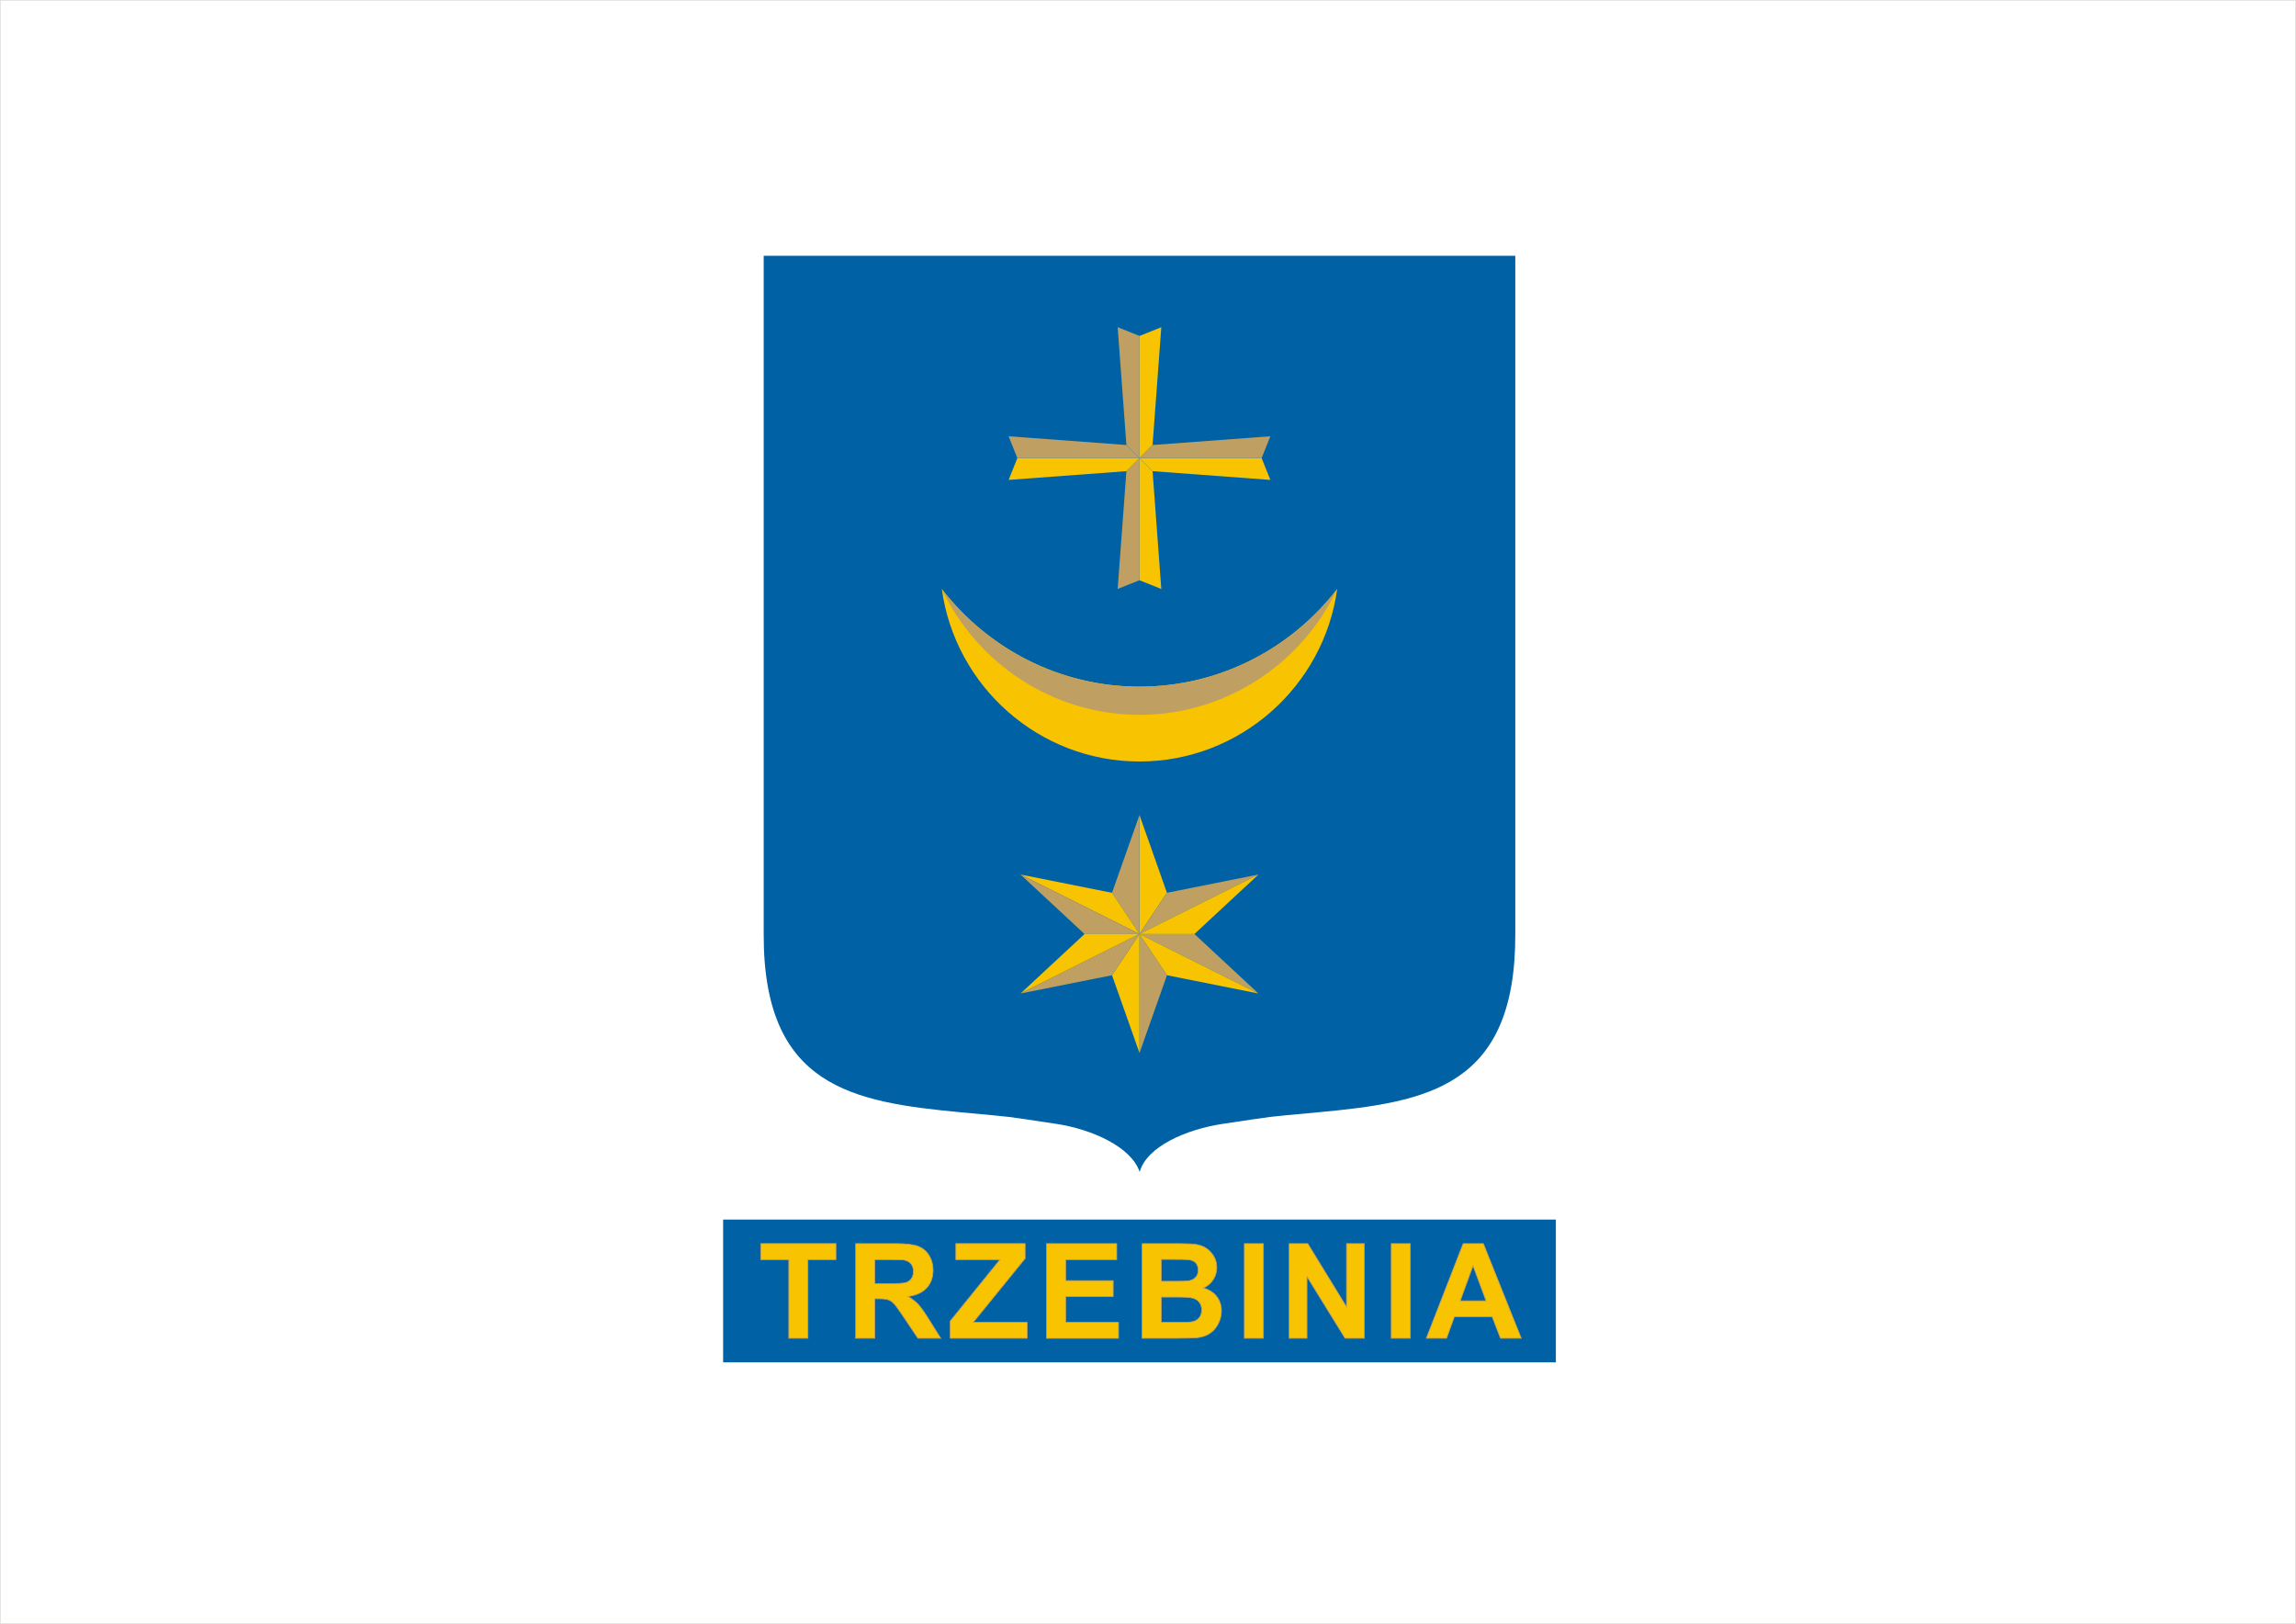 <?xml version="1.0" encoding="UTF-8" standalone="no"?>
<!-- Creator: CorelDRAW -->

<svg
   xmlns:dc="http://purl.org/dc/elements/1.1/"
   xmlns:cc="http://creativecommons.org/ns#"
   xmlns:rdf="http://www.w3.org/1999/02/22-rdf-syntax-ns#"
   xmlns:svg="http://www.w3.org/2000/svg"
   xmlns="http://www.w3.org/2000/svg"
   xmlns:sodipodi="http://sodipodi.sourceforge.net/DTD/sodipodi-0.dtd"
   xmlns:inkscape="http://www.inkscape.org/namespaces/inkscape"
   xml:space="preserve"
   width="844.831"
   height="597.434"
   style="fill-rule:evenodd"
   viewBox="0 0 238.43 168.609"
   id="svg2"
   version="1.1"
   inkscape:version="0.48.5 r10040"
   sodipodi:docname="FLAGA TRZEBINI_svg.svg"><sodipodi:namedview
   pagecolor="#ffffff"
   bordercolor="#666666"
   borderopacity="1"
   objecttolerance="10"
   gridtolerance="10"
   guidetolerance="10"
   inkscape:pageopacity="0"
   inkscape:pageshadow="2"
   inkscape:window-width="1366"
   inkscape:window-height="706"
   id="namedview38"
   showgrid="false"
   fit-margin-top="0"
   fit-margin-left="0"
   fit-margin-right="0"
   fit-margin-bottom="0"
   inkscape:zoom="0.63432805"
   inkscape:cx="437.88573"
   inkscape:cy="299.09917"
   inkscape:window-x="-8"
   inkscape:window-y="-8"
   inkscape:window-maximized="1"
   inkscape:current-layer="svg2" />
 <defs
   id="defs4">
  <style
   type="text/css"
   id="style6">
   
    .str1 {stroke:#C0A062;stroke-width:0.076}
    .str0 {stroke:#DEDEDD;stroke-width:0.076}
    .fil0 {fill:none}
    .fil3 {fill:#C0A062}
    .fil2 {fill:#F8C300}
    .fil1 {fill:#0061A5}
    .fil4 {fill:#F8C300;fill-rule:nonzero}
   
  </style>
 </defs>
 <g
   id="Warstwa_x0020_1"
   transform="translate(-29.285,-20.696)">
  <rect
   class="fil0 str0"
   x="29.323"
   y="20.734"
   width="238.354"
   height="168.533"
   id="rect10"
   style="fill:none;stroke:#dededd;stroke-width:0.076" />
  <g
   id="_155506144">
   <path
   id="_155551984"
   class="fil1"
   d="m 108.591,47.257 78.05,0 0,70.416 c 0.048,15.886 -9.094,17.451 -20.494,18.514 -5.952,0.555 -3.917,0.313 -9.883,1.199 -3.794,0.564 -7.9,2.359 -8.63,4.994 -0.867,-2.614 -4.987,-4.443 -8.665,-4.994 -5.919,-0.886 -3.931,-0.638 -9.883,-1.199 -11.267,-1.063 -20.543,-2.628 -20.494,-18.514 l 0,-70.416 z"
   inkscape:connector-curvature="0"
   style="fill:#0061a5" />
   <path
   id="_155551600"
   class="fil2"
   d="m 168.146,81.848 c -1.378,10.092 -10.069,17.913 -20.528,17.913 -10.46,0 -19.152,-7.821 -20.53,-17.913 4.742,6.159 12.186,10.143 20.53,10.143 8.344,0 15.786,-3.983 20.528,-10.143 z"
   inkscape:connector-curvature="0"
   style="fill:#f8c300" />
   <path
   id="_155550976"
   class="fil3"
   d="m 168.146,81.848 c -3.629,7.697 -11.481,13.068 -20.528,13.068 -9.047,0 -16.901,-5.371 -20.531,-13.068 4.743,6.147 12.196,10.143 20.531,10.143 8.335,0 15.785,-3.995 20.528,-10.143 z"
   inkscape:connector-curvature="0"
   style="fill:#c0a062" />
   <polygon
   id="_155550368"
   class="fil3"
   points="147.616,117.674 150.469,121.953 147.616,130.028 "
   style="fill:#c0a062" />
   <polygon
   id="_155549760"
   class="fil2"
   points="147.616,117.674 144.763,121.953 147.616,130.028 "
   style="fill:#f8c300" />
   <polygon
   id="_155549152"
   class="fil2"
   points="147.616,117.674 150.469,113.394 147.616,105.32 "
   style="fill:#f8c300" />
   <polygon
   id="_155548544"
   class="fil3"
   points="147.616,117.674 144.763,113.394 147.616,105.32 "
   style="fill:#c0a062" />
   <polygon
   id="_155547936"
   class="fil3"
   points="147.616,117.674 153.322,117.674 159.97,123.851 "
   style="fill:#c0a062" />
   <polygon
   id="_155547328"
   class="fil2"
   points="147.616,117.674 150.47,121.953 159.97,123.851 "
   style="fill:#f8c300" />
   <polygon
   id="_155546720"
   class="fil2"
   points="147.616,117.674 144.763,113.394 135.263,111.497 "
   style="fill:#f8c300" />
   <polygon
   id="_155546112"
   class="fil3"
   points="147.616,117.674 141.91,117.674 135.263,111.497 "
   style="fill:#c0a062" />
   <polygon
   id="_155459488"
   class="fil3"
   points="147.616,117.674 150.47,113.394 159.97,111.497 "
   style="fill:#c0a062" />
   <polygon
   id="_155459104"
   class="fil2"
   points="147.616,117.674 153.322,117.674 159.97,111.497 "
   style="fill:#f8c300" />
   <polygon
   id="_155458496"
   class="fil2"
   points="147.616,117.674 141.91,117.674 135.263,123.851 "
   style="fill:#f8c300" />
   <polygon
   id="_155458112"
   class="fil3"
   points="147.616,117.674 144.763,121.953 135.263,123.851 "
   style="fill:#c0a062" />
   <polygon
   id="_155457488"
   class="fil3"
   points="146.257,66.9 145.351,54.67 147.616,55.576 147.616,68.259 "
   style="fill:#c0a062" />
   <polygon
   id="_155456864"
   class="fil2"
   points="148.975,66.9 149.881,54.67 147.616,55.576 147.616,68.259 "
   style="fill:#f8c300" />
   <polygon
   id="_155456240"
   class="fil3"
   points="146.257,69.618 145.351,81.848 147.616,80.942 147.616,68.259 "
   style="fill:#c0a062" />
   <polygon
   id="_155455632"
   class="fil2"
   points="148.975,69.618 149.881,81.848 147.616,80.942 147.616,68.259 "
   style="fill:#f8c300" />
   <polygon
   id="_155324664"
   class="fil2"
   points="146.257,69.618 134.027,70.524 134.933,68.259 147.616,68.259 "
   style="fill:#f8c300" />
   <polygon
   id="_155324056"
   class="fil3"
   points="146.257,66.9 134.027,65.994 134.933,68.259 147.616,68.259 "
   style="fill:#c0a062" />
   <polygon
   id="_155323464"
   class="fil2"
   points="148.975,69.618 161.206,70.524 160.3,68.259 147.616,68.259 "
   style="fill:#f8c300" />
   <polygon
   id="_155326856"
   class="fil3"
   points="148.975,66.9 161.206,65.994 160.3,68.259 147.616,68.259 "
   style="fill:#c0a062" />
   <polygon
   id="_155321648"
   class="fil1"
   points="104.378,162.147 104.378,147.323 190.855,147.323 190.855,162.147 "
   style="fill:#0061a5" />
   <path
   id="_155506184"
   class="fil4 str1"
   d="m 111.199,159.649 0,-8.165 -2.915,0 0,-1.664 7.81,0 0,1.664 -2.909,0 0,8.165 -1.986,0 z m 6.944,0 0,-9.829 4.178,0 c 1.05,0 1.812,0.089 2.288,0.266 0.476,0.176 0.858,0.49 1.144,0.941 0.286,0.453 0.428,0.968 0.428,1.549 0,0.737 -0.217,1.348 -0.65,1.828 -0.432,0.478 -1.082,0.783 -1.945,0.906 0.43,0.252 0.785,0.526 1.064,0.826 0.279,0.3 0.654,0.831 1.128,1.595 l 1.201,1.918 -2.373,0 -1.435,-2.14 c -0.51,-0.764 -0.858,-1.245 -1.046,-1.444 -0.188,-0.199 -0.387,-0.334 -0.597,-0.41 -0.21,-0.073 -0.542,-0.11 -1,-0.11 l -0.401,0 0,4.103 -1.986,0 z m 1.986,-5.673 1.467,0 c 0.952,0 1.547,-0.039 1.785,-0.119 0.236,-0.08 0.421,-0.22 0.556,-0.416 0.133,-0.197 0.201,-0.442 0.201,-0.737 0,-0.332 -0.089,-0.597 -0.265,-0.801 -0.176,-0.204 -0.426,-0.332 -0.748,-0.387 -0.16,-0.021 -0.643,-0.032 -1.449,-0.032 l -1.547,0 0,2.492 z m 7.834,5.673 0,-1.79 5.162,-6.375 -4.579,0 0,-1.664 7.195,0 0,1.542 -5.385,6.629 5.593,0 0,1.657 -7.986,0 z m 10.003,0 0,-9.829 7.286,0 0,1.664 -5.302,0 0,2.179 4.934,0 0,1.655 -4.934,0 0,2.675 5.49,0 0,1.657 -7.474,0 z m 9.926,-9.829 3.929,0 c 0.778,0 1.359,0.032 1.742,0.098 0.382,0.064 0.723,0.199 1.025,0.405 0.302,0.206 0.551,0.478 0.753,0.822 0.201,0.341 0.302,0.725 0.302,1.149 0,0.46 -0.124,0.883 -0.371,1.268 -0.249,0.385 -0.586,0.673 -1.009,0.865 0.597,0.174 1.06,0.471 1.38,0.89 0.323,0.421 0.483,0.915 0.483,1.483 0,0.446 -0.103,0.881 -0.311,1.304 -0.208,0.421 -0.492,0.76 -0.851,1.011 -0.359,0.252 -0.803,0.407 -1.332,0.467 -0.33,0.034 -1.128,0.057 -2.394,0.066 l -3.346,0 0,-9.829 z m 1.986,1.636 0,2.272 1.3,0 c 0.773,0 1.254,-0.011 1.442,-0.034 0.339,-0.039 0.607,-0.156 0.801,-0.35 0.195,-0.195 0.291,-0.451 0.291,-0.769 0,-0.304 -0.082,-0.551 -0.249,-0.741 -0.169,-0.19 -0.419,-0.304 -0.748,-0.343 -0.197,-0.023 -0.762,-0.034 -1.696,-0.034 l -1.14,0 z m 0,3.909 0,2.627 1.835,0 c 0.716,0 1.169,-0.018 1.361,-0.059 0.295,-0.053 0.535,-0.185 0.721,-0.391 0.185,-0.208 0.279,-0.487 0.279,-0.835 0,-0.295 -0.073,-0.545 -0.215,-0.75 -0.144,-0.206 -0.35,-0.357 -0.62,-0.451 -0.27,-0.094 -0.858,-0.14 -1.76,-0.14 l -1.602,0 z m 8.626,4.284 0,-9.829 1.984,0 0,9.829 -1.984,0 z m 4.658,0 0,-9.829 1.931,0 4.023,6.563 0,-6.563 1.844,0 0,9.829 -1.993,0 -3.961,-6.41 0,6.41 -1.844,0 z m 10.598,0 0,-9.829 1.984,0 0,9.829 -1.984,0 z m 13.502,0 -2.16,0 -0.858,-2.233 -3.929,0 -0.81,2.233 -2.105,0 3.828,-9.829 2.099,0 3.936,9.829 z m -3.655,-3.888 -1.355,-3.648 -1.327,3.648 2.682,0 z"
   inkscape:connector-curvature="0"
   style="fill:#f8c300;fill-rule:nonzero;stroke:#c0a062;stroke-width:0.076" />
  </g>
 </g>
</svg>